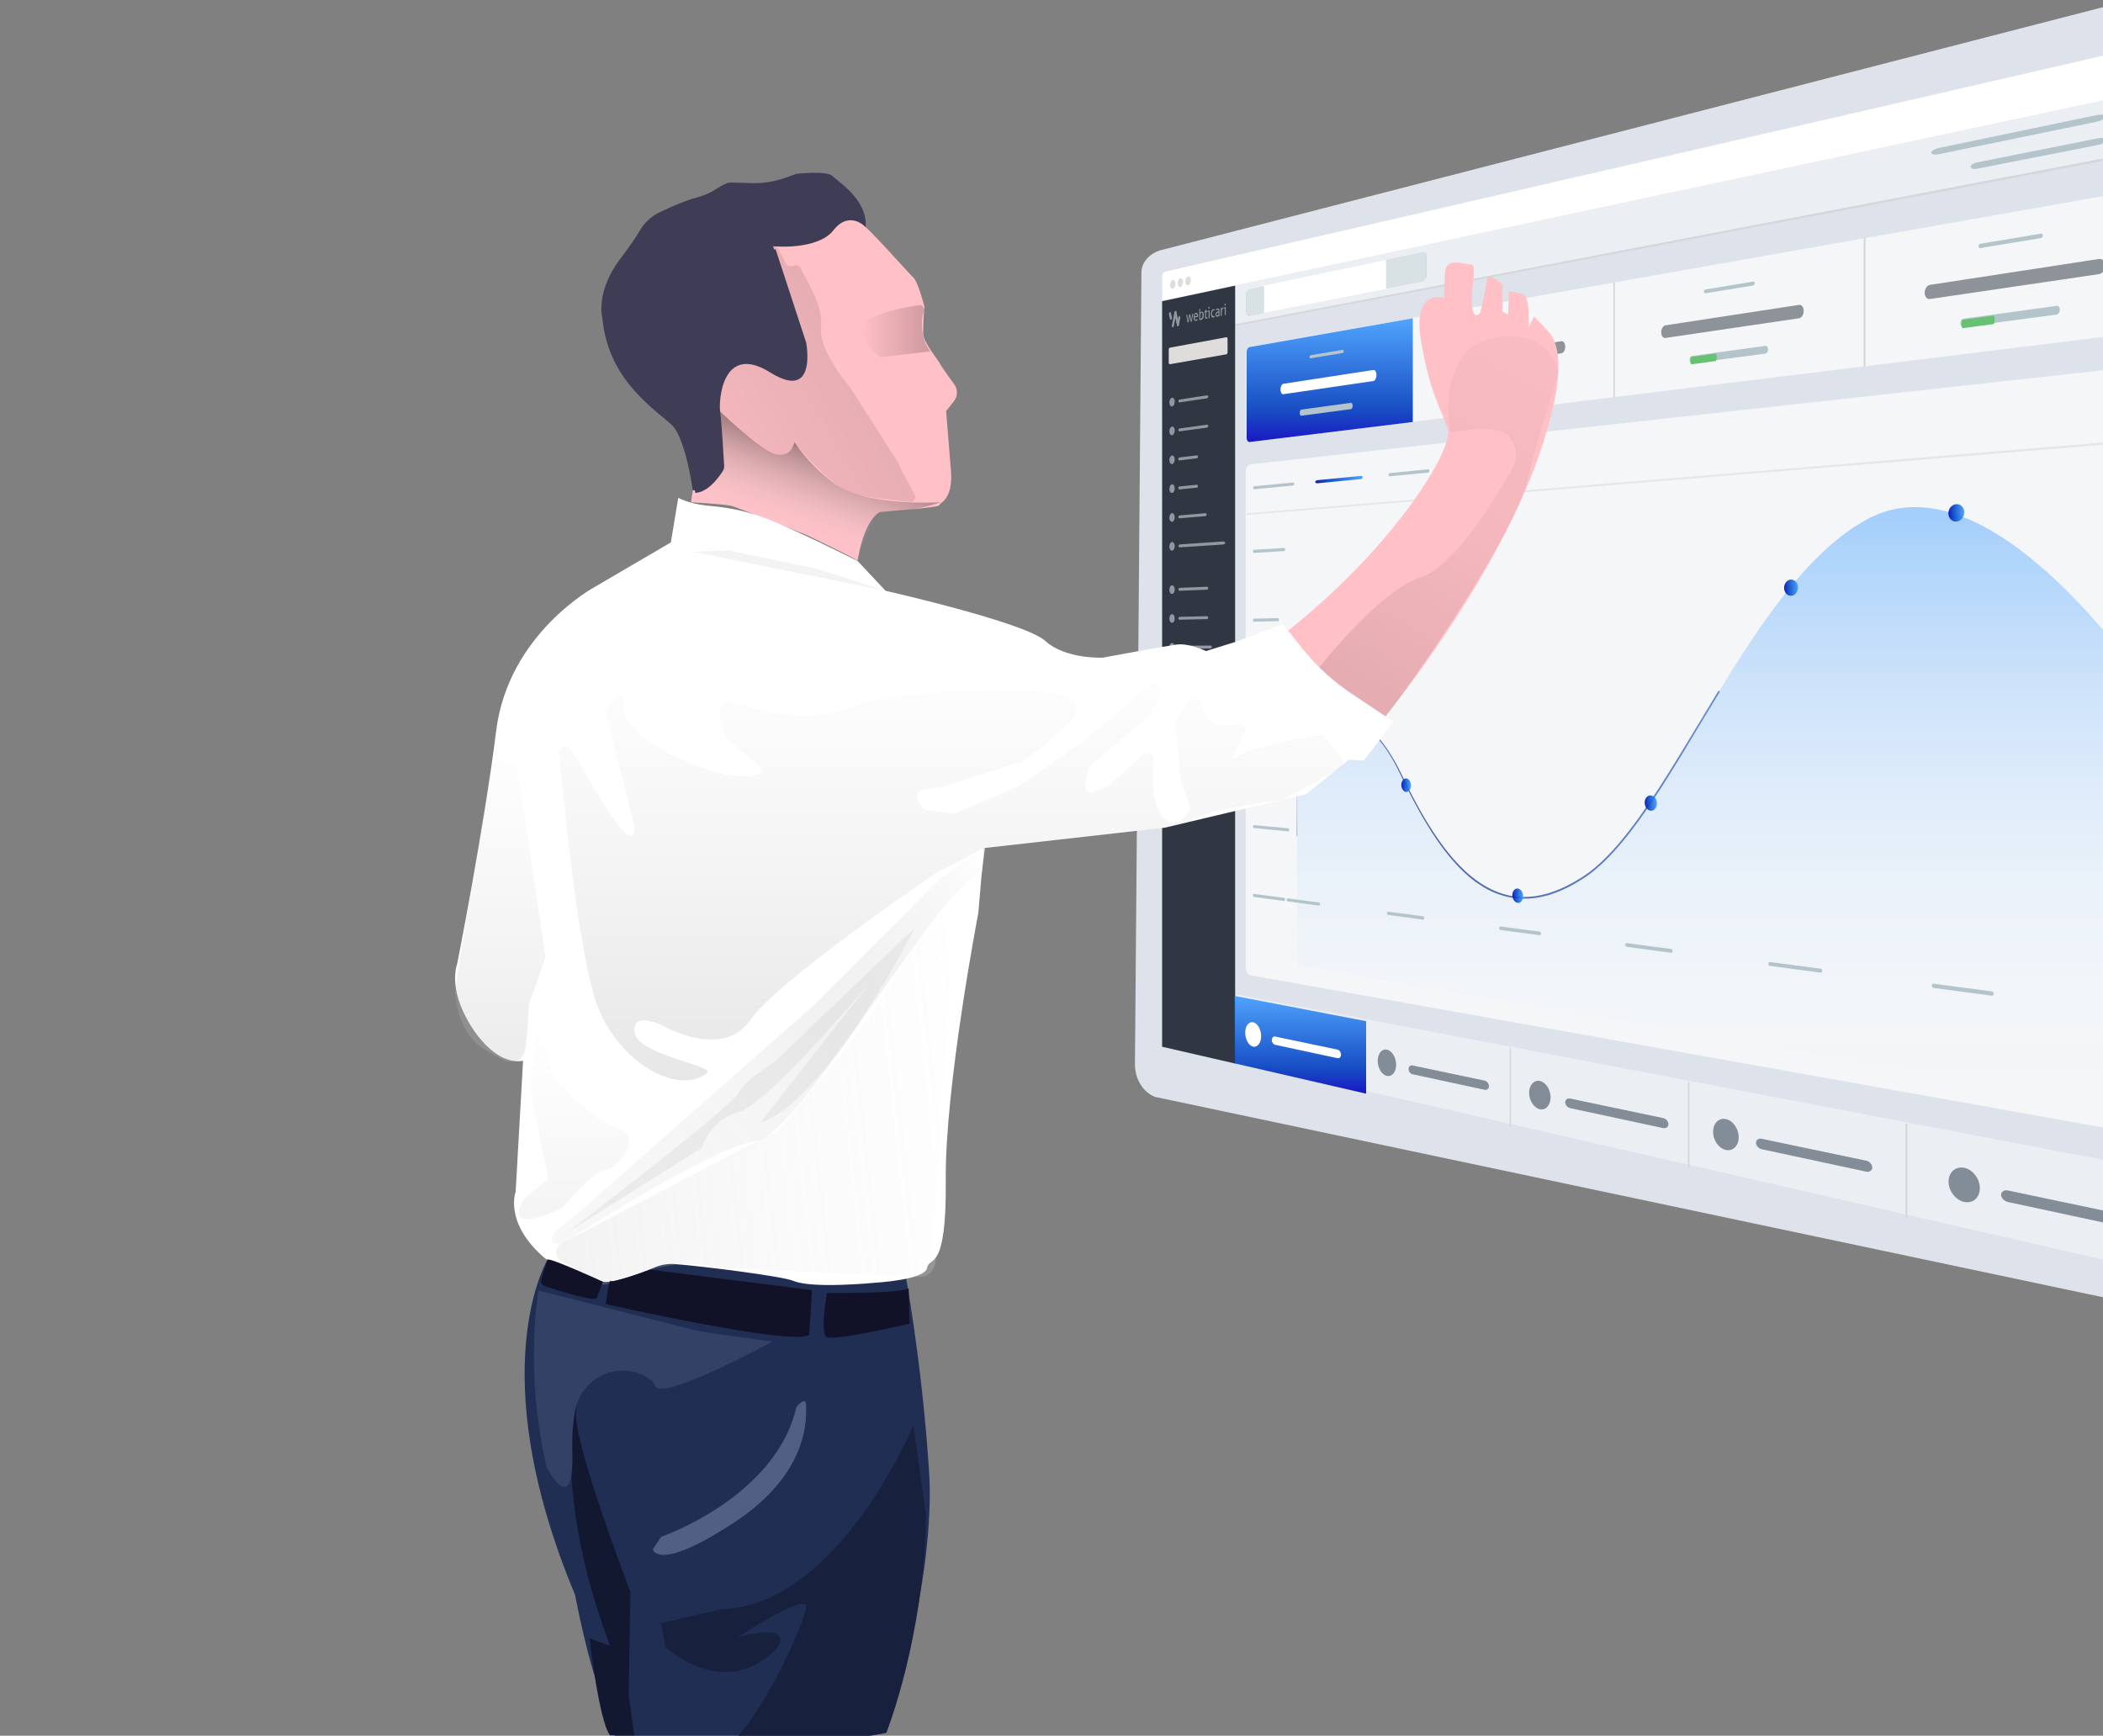 <?xml version="1.0" encoding="utf-8"?>
<!-- Generator: Adobe Illustrator 23.0.0, SVG Export Plug-In . SVG Version: 6.00 Build 0)  -->
<svg version="1.1" id="katman_1" xmlns="http://www.w3.org/2000/svg" xmlns:xlink="http://www.w3.org/1999/xlink" x="0px" y="0px"
	 viewBox="0 0 2500 2063.7" style="enable-background:new 0 0 2500 2063.7;" xml:space="preserve">
<rect x="0" y="0" width="2500" height="2063.7" fill="#808080" stroke="none"/>
<style type="text/css">
	.st0{fill:#DEE2EA;enable-background:new    ;}
	.st1{fill:#EBEEF3;}
	.st2{fill:#FFFFFF;fill-opacity:0.4;}
	.st3{fill:#B3C4CA;}
	.st4{fill:#D4D7D9;}
	.st5{fill:#FFFFFF;}
	.st6{fill:#DEDDDC;}
	.st7{fill:#313643;}
	.st8{fill:#9397A1;}
	.st9{opacity:0.5;fill:#B3C4CA;enable-background:new    ;}
	.st10{fill:#F4F6F8;}
	.st11{opacity:0.9;fill:url(#SVGID_1_);enable-background:new    ;}
	.st12{opacity:0.9;fill:url(#SVGID_2_);enable-background:new    ;}
	.st13{fill:#F9586D;}
	.st14{opacity:0.5;fill:#263038;enable-background:new    ;}
	.st15{fill:#66C172;}
	.st16{opacity:0.9;fill:url(#SVGID_3_);enable-background:new    ;}
	.st17{fill:#D4D7D9;fill-opacity:0.5;}
	.st18{opacity:0.9;enable-background:new    ;}
	.st19{fill:url(#SVGID_4_);}
	.st20{fill:url(#SVGID_5_);}
	.st21{fill:url(#SVGID_6_);}
	.st22{fill:url(#SVGID_7_);}
	.st23{opacity:0.9;fill:url(#SVGID_8_);enable-background:new    ;}
	.st24{opacity:0.9;fill:url(#SVGID_9_);enable-background:new    ;}
	.st25{opacity:0.9;fill:url(#SVGID_10_);enable-background:new    ;}
	.st26{opacity:0.9;fill:url(#SVGID_11_);enable-background:new    ;}
	.st27{opacity:0.9;fill:url(#SVGID_12_);enable-background:new    ;}
	.st28{opacity:0.9;fill:url(#SVGID_13_);enable-background:new    ;}
	.st29{opacity:0.9;fill:url(#SVGID_14_);enable-background:new    ;}
	.st30{fill:#838D98;}
	.st31{fill:url(#SVGID_15_);}
	.st32{fill:url(#SVGID_16_);}
	.st33{fill:url(#SVGID_17_);}
	.st34{fill:url(#SVGID_18_);}
	.st35{fill:#3F3D56;}
	.st36{fill:url(#SVGID_19_);}
	.st37{opacity:0.5;fill:url(#SVGID_20_);enable-background:new    ;}
	.st38{fill:#202E53;}
	.st39{fill:#17213D;}
	.st40{fill:#131831;}
	.st41{opacity:0.7;fill:url(#SVGID_21_);enable-background:new    ;}
	.st42{fill:url(#SVGID_22_);}
	.st43{fill:#111228;}
	.st44{opacity:0.9;fill:url(#SVGID_23_);enable-background:new    ;}
	.st45{opacity:0.4;fill:url(#SVGID_24_);enable-background:new    ;}
	.st46{fill:url(#SVGID_25_);}
	.st47{opacity:5.000000e-02;fill:#141214;enable-background:new    ;}
	.st48{fill:#324165;}
	.st49{fill:#505F83;}
</style>
<g id="katman_4_1_">
	<path class="st0" d="M1356.9,324.1l-7.7,941.3c0,17.5,9.5,33.1,23.7,38.7l1154.3,244c22.4,6.1,45.5-93.9,45.5-113.2V28.3
		c0-18.3-21-31.8-42.8-27.5L1383.3,296.6C1367.8,299.7,1356.9,311.1,1356.9,324.1z"/>
</g>
<g id="katman_5">
	<g>
		<polygon class="st1" points="1468.7,339.3 2609,96.2 2609,167.7 1468.7,385.6 		"/>
		<polygon class="st1" points="1468.7,1182.1 2609,1399.7 2609,1522.5 1468.7,1261.5 		"/>
		<path class="st2" d="M1416.4,369.5l30-6.1c0.9-0.2,1.7,0.8,1.7,2.3l0,0c0,1.5-0.8,2.8-1.7,3l-30,6c-0.9,0.2-1.6-0.8-1.6-2.3l0,0
			C1414.8,371,1415.5,369.7,1416.4,369.5z"/>
		<path class="st3" d="M2305,175.9l187.2-39c5.7-1.2,10.3-0.4,10.3,1.8l0,0c0,2.2-4.6,4.9-10.3,6.1L2305,183.3c-5,1-9.1,0.2-9.1-1.9
			l0,0C2295.9,179.5,2300,177,2305,175.9z"/>
		<path class="st3" d="M2349.8,193.2l144.9-28.9c4.3-0.9,7.9,0.2,7.9,2.4l0,0c0,2.2-3.5,4.7-7.9,5.5l-144.9,28.5
			c-3.9,0.8-7.1-0.3-7.1-2.4l0,0C2342.6,196.3,2345.8,194,2349.8,193.2z"/>
		<polygon class="st4" points="1467.4,385.8 2609,167.7 2609,170.5 1467.4,387.6 		"/>
		<path class="st3" d="M2523.8,124.6l6.4-1.3c1-0.2,1.8,0.5,1.8,1.5v6.6c0,1-0.8,2-1.8,2.2l-6.4,1.3c-1,0.2-1.8-0.5-1.8-1.5v-6.5
			C2522,125.8,2522.8,124.8,2523.8,124.6z"/>
		<path class="st3" d="M2544.4,120.3l6.5-1.4c1-0.2,1.9,0.5,1.9,1.5v6.6c0,1-0.8,2.1-1.9,2.3l-6.5,1.3c-1,0.2-1.8-0.5-1.8-1.5v-6.6
			C2542.5,121.5,2543.3,120.5,2544.4,120.3z"/>
		<path class="st3" d="M2563.9,116.2l6.5-1.4c1-0.2,1.9,0.5,1.9,1.5v6.6c0,1-0.8,2.1-1.9,2.3l-6.5,1.4c-1,0.2-1.9-0.5-1.9-1.5v-6.6
			C2562,117.4,2562.8,116.4,2563.9,116.2z"/>
		<path class="st3" d="M2523.8,142.9l6.4-1.3c1-0.2,1.8,0.5,1.8,1.5v6.6c0,1-0.8,2-1.8,2.2l-6.4,1.3c-1,0.2-1.8-0.5-1.8-1.5v-6.5
			C2522,144.1,2522.8,143.1,2523.8,142.9z"/>
		<path class="st3" d="M2544.4,138.7l6.5-1.3c1-0.2,1.9,0.5,1.9,1.5v6.6c0,1-0.8,2.1-1.9,2.3l-6.5,1.3c-1,0.2-1.8-0.5-1.8-1.5V141
			C2542.5,139.9,2543.3,138.9,2544.4,138.7z"/>
		<path class="st3" d="M2563.9,134.7l6.5-1.3c1-0.2,1.9,0.5,1.9,1.5v6.6c0,1-0.8,2.1-1.9,2.3l-6.5,1.3c-1,0.2-1.9-0.5-1.9-1.5V137
			C2562,135.9,2562.8,134.9,2563.9,134.7z"/>
		<path class="st3" d="M2523.8,160.3l6.4-1.3c1-0.2,1.8,0.5,1.8,1.5v6.6c0,1-0.8,2-1.8,2.2l-6.4,1.2c-1,0.2-1.8-0.5-1.8-1.5v-6.5
			C2522,161.5,2522.8,160.5,2523.8,160.3z"/>
		<path class="st3" d="M2544.4,156.2l6.5-1.3c1-0.2,1.9,0.5,1.9,1.5v6.6c0,1-0.8,2-1.9,2.2l-6.5,1.3c-1,0.2-1.8-0.5-1.8-1.5v-6.6
			C2542.5,157.4,2543.3,156.4,2544.4,156.2z"/>
		<path class="st3" d="M2563.9,152.4l6.5-1.3c1-0.2,1.9,0.5,1.9,1.5v6.6c0,1-0.8,2.1-1.9,2.3l-6.5,1.3c-1,0.2-1.9-0.5-1.9-1.5v-6.6
			C2562,153.6,2562.8,152.6,2563.9,152.4z"/>
		<path class="st5" d="M1384.6,323.1L2600.8,43l0,0c4.5-1,8.2,1.8,8.2,6.4v46.8L1381.5,357.9v-29l0,0
			C1381.5,326.1,1382.9,323.5,1384.6,323.1z"/>
		<path class="st6" d="M1394.2,343.2c-1.8,0.4-3.2-1.6-3.2-4.4c0-2.8,1.4-5.5,3.2-5.9c1.8-0.4,3.2,1.6,3.2,4.4
			C1397.4,340.2,1396,342.8,1394.2,343.2z M1403.2,341.2c-1.8,0.4-3.2-1.6-3.2-4.5s1.4-5.5,3.2-5.9c1.8-0.4,3.2,1.6,3.2,4.5
			C1406.4,338.2,1405,340.8,1403.2,341.2z M1412.4,339.2c-1.8,0.4-3.3-1.6-3.3-4.5s1.5-5.5,3.3-5.9c1.8-0.4,3.3,1.6,3.3,4.5
			C1415.6,336.1,1414.2,338.8,1412.4,339.2z"/>
		<polygon class="st7" points="1468.3,1264.5 1381.5,1244.5 1381.5,358.1 1468.3,339.6 		"/>
		<path class="st8" d="M1402.5,475l32-4.9c1-0.2,1.8,0.5,1.8,1.5l0,0c0,1-0.8,1.9-1.8,2l-32,4.8c-1,0.1-1.7-0.5-1.7-1.5l0,0
			C1400.8,476,1401.6,475.1,1402.5,475z"/>
		<path class="st8" d="M1393.3,472.9L1393.3,472.9c1.8-0.3,3.2,1.8,3.2,4.7l0,0c0,2.8-1.4,5.4-3.2,5.6l0,0c-1.8,0.3-3.2-1.8-3.2-4.7
			l0,0C1390.1,475.7,1391.5,473.2,1393.3,472.9z"/>
		<path class="st8" d="M1402.5,509.4l32-4.4c1-0.1,1.8,0.5,1.8,1.5l0,0c0,1-0.8,1.9-1.8,2l-32,4.3c-1,0.1-1.7-0.5-1.7-1.5l0,0
			C1400.8,510.4,1401.6,509.5,1402.5,509.4z"/>
		<path class="st8" d="M1393.3,507.2L1393.3,507.2c1.8-0.2,3.2,1.9,3.2,4.7l0,0c0,2.8-1.4,5.3-3.2,5.6l0,0c-1.8,0.2-3.2-1.9-3.2-4.7
			l0,0C1390.1,510,1391.5,507.5,1393.3,507.2z"/>
		<path class="st8" d="M1401.9,543.9l21-2.5c0.7-0.1,1.2,0.6,1.2,1.6l0,0c0,1-0.5,1.8-1.2,1.9l-21,2.5c-0.6,0.1-1.2-0.6-1.2-1.6l0,0
			C1400.8,544.9,1401.3,544,1401.9,543.9z"/>
		<path class="st8" d="M1393.3,541.5L1393.3,541.5c1.8-0.2,3.2,1.9,3.2,4.8l0,0c0,2.8-1.4,5.3-3.2,5.5l0,0c-1.8,0.2-3.2-1.9-3.2-4.8
			l0,0C1390.1,544.2,1391.5,541.8,1393.3,541.5z"/>
		<path class="st8" d="M1401.9,578.4l21-2.1c0.7-0.1,1.2,0.7,1.2,1.6l0,0c0,1-0.5,1.8-1.2,1.9l-21,2.1c-0.6,0.1-1.2-0.7-1.2-1.6l0,0
			C1400.8,579.3,1401.3,578.5,1401.9,578.4z"/>
		<path class="st8" d="M1393.3,575.8L1393.3,575.8c1.8-0.2,3.2,2,3.2,4.8l0,0c0,2.8-1.4,5.3-3.2,5.5l0,0c-1.8,0.2-3.2-2-3.2-4.8l0,0
			C1390.1,578.5,1391.5,576,1393.3,575.8z"/>
		<path class="st8" d="M1402.4,612.8l30.4-2.6c0.9-0.1,1.7,0.6,1.7,1.6l0,0c0,1-0.8,1.8-1.7,1.9l-30.4,2.5c-0.9,0.1-1.7-0.6-1.7-1.6
			l0,0C1400.8,613.7,1401.5,612.9,1402.4,612.8z"/>
		<path class="st8" d="M1393.3,610.1L1393.3,610.1c1.8-0.2,3.2,2,3.2,4.9l0,0c0,2.8-1.4,5.3-3.2,5.4l0,0c-1.8,0.1-3.2-2-3.2-4.9l0,0
			C1390.1,612.7,1391.5,610.3,1393.3,610.1z"/>
		<path class="st8" d="M1403.5,647.2l50.2-3.4c1.6-0.1,2.9,0.6,2.9,1.6l0,0c0,1-1.3,1.9-2.9,2l-50.2,3.3c-1.5,0.1-2.7-0.6-2.7-1.5
			l0,0C1400.8,648.1,1402,647.3,1403.5,647.2z"/>
		<path class="st8" d="M1393.3,644.4L1393.3,644.4c1.8-0.1,3.2,2.1,3.2,4.9l0,0c0,2.8-1.4,5.2-3.2,5.4l0,0c-1.8,0.1-3.2-2.1-3.2-4.9
			l0,0C1390.1,647,1391.5,644.6,1393.3,644.4z"/>
		<path class="st8" d="M1402.5,698.9l32-1.3c1,0,1.8,0.7,1.8,1.7l0,0c0,1-0.8,1.8-1.8,1.8l-32,1.3c-1,0-1.7-0.7-1.7-1.7l0,0
			C1400.8,699.8,1401.6,699,1402.5,698.9z"/>
		<path class="st8" d="M1393.3,695.9L1393.3,695.9c1.8-0.1,3.2,2.2,3.2,5l0,0c0,2.8-1.4,5.2-3.2,5.3l0,0c-1.8,0.1-3.2-2.2-3.2-5l0,0
			C1390.1,698.3,1391.5,696,1393.3,695.9z"/>
		<path class="st8" d="M1402.5,733.4l32-0.8c1,0,1.8,0.7,1.8,1.7l0,0c0,1-0.8,1.8-1.8,1.8l-32,0.7c-1,0-1.7-0.7-1.7-1.7l0,0
			C1400.8,734.2,1401.6,733.4,1402.5,733.4z"/>
		<path class="st8" d="M1393.3,730.2L1393.3,730.2c1.8,0,3.2,2.2,3.2,5.1l0,0c0,2.8-1.4,5.2-3.2,5.2l0,0c-1.8,0-3.2-2.2-3.2-5.1l0,0
			C1390.1,732.6,1391.5,730.2,1393.3,730.2z"/>
		<path class="st8" d="M1402.7,767.8l36-0.3c1.1,0,2,0.8,2,1.7l0,0c0,1-0.9,1.8-2,1.8l-36,0.2c-1.1,0-2-0.8-2-1.7l0,0
			C1400.8,768.6,1401.7,767.9,1402.7,767.8z"/>
		<path class="st8" d="M1393.3,764.5L1393.3,764.5c1.8,0,3.2,2.3,3.2,5.1l0,0c0,2.8-1.4,5.2-3.2,5.2l0,0c-1.8,0-3.2-2.3-3.2-5.1l0,0
			C1390.1,766.8,1391.5,764.5,1393.3,764.5z"/>
		<path class="st8" d="M1402.7,802.3l36,0.3c1.1,0,2,0.8,2,1.8l0,0c0,1-0.9,1.7-2,1.7l-36-0.4c-1.1,0-2-0.8-2-1.7l0,0
			C1400.8,803.1,1401.7,802.3,1402.7,802.3z"/>
		<path class="st8" d="M1393.3,798.8L1393.3,798.8c1.8,0,3.2,2.3,3.2,5.2l0,0c0,2.8-1.4,5.1-3.2,5.1l0,0c-1.8,0-3.2-2.3-3.2-5.2l0,0
			C1390.1,801.1,1391.5,798.8,1393.3,798.8z"/>
		<path class="st8" d="M1402.4,836.8l30.4,0.8c0.9,0,1.7,0.8,1.7,1.8l0,0c0,1-0.8,1.7-1.7,1.7l-30.4-0.8c-0.9,0-1.7-0.8-1.7-1.8l0,0
			C1400.8,837.5,1401.5,836.7,1402.4,836.8z"/>
		<path class="st8" d="M1393.3,833.1L1393.3,833.1c1.8,0,3.2,2.4,3.2,5.2l0,0c0,2.8-1.4,5.1-3.2,5.1l0,0c-1.8-0.1-3.2-2.4-3.2-5.2
			l0,0C1390.1,835.3,1391.5,833,1393.3,833.1z"/>
		<g>
			<path class="st8" d="M1397.3,369.8L1397.3,369.8c-0.8,0.2-1.4,1.6-1.2,2.8l3,14.2c0.2,0.8,0.7,1.2,1.2,1.1l0,0
				c0.8-0.2,1.4-1.6,1.2-2.8l-3-14.2C1398.3,370.1,1397.8,369.7,1397.3,369.8z"/>
			<path class="st8" d="M1401.9,375.7L1401.9,375.7c0.8-0.2,1.4,1,1.2,2.3l-1.6,8.3c-0.2,0.9-0.7,1.5-1.2,1.6l0,0
				c-0.8,0.2-1.4-1-1.2-2.3l1.6-8.3C1400.9,376.5,1401.4,375.8,1401.9,375.7z"/>
			<path class="st8" d="M1390.8,371.1L1390.8,371.1c-0.8,0.2-1.4,1.6-1.2,2.8l1.2,5.2c0.2,0.7,0.6,1.2,1.2,1.1l0,0
				c0.8-0.2,1.4-1.6,1.2-2.8l-1.2-5.2C1391.8,371.4,1391.4,371,1390.8,371.1z"/>
			<path class="st8" d="M1397.3,369.8L1397.3,369.8c0.8-0.2,1.4,1,1.2,2.3l-3,15.4c-0.2,0.9-0.6,1.5-1.2,1.6l0,0
				c-0.8,0.2-1.4-1-1.2-2.3l3-15.4C1396.3,370.5,1396.7,369.9,1397.3,369.8z"/>
		</g>
		<path class="st6" d="M1390.9,413.3l66.8-12.3c0.9-0.2,1.6,0.6,1.6,1.7V419c0,1.1-0.7,2.2-1.6,2.3l-66.8,11.7
			c-0.8,0.1-1.5-0.6-1.5-1.7v-15.7C1389.4,414.4,1390.1,413.4,1390.9,413.3z"/>
		<path class="st5" d="M1486.2,343l203.1-42.6c2.9-0.6,5.3,0.5,5.3,2.4v28.1c0,1.9-2.4,4-5.3,4.6L1486.2,375
			c-2.4,0.5-4.4-0.6-4.4-2.3v-25.5C1481.8,345.4,1483.8,343.5,1486.2,343z"/>
		<g>
			<path class="st8" d="M1410.1,374.5c0.1,0,0.2-0.1,0.3-0.1s0.2-0.1,0.3-0.1s0.2,0,0.3,0s0.2,0,0.3,0l1.1,7.3l1.3-7.8
				c0.1,0,0.2-0.1,0.3-0.1s0.2-0.1,0.3-0.1s0.2,0,0.3,0s0.2,0,0.3,0l1.3,7.1l1.1-7.6c0.1,0,0.2-0.1,0.2-0.1c0.1,0,0.2-0.1,0.3-0.1
				s0.2,0,0.3,0s0.2,0,0.3,0l-1.7,9.5c-0.1,0-0.2,0.1-0.3,0.1s-0.2,0.1-0.3,0.1s-0.2,0-0.3,0s-0.2,0-0.3,0l-1.2-6.7l-1.3,7.2
				c-0.1,0-0.2,0.1-0.3,0.1s-0.2,0.1-0.3,0.1s-0.2,0-0.3,0s-0.2,0-0.3,0L1410.1,374.5z"/>
			<path class="st8" d="M1420.1,377.5c0,1,0.2,1.7,0.5,2.1c0.3,0.4,0.8,0.5,1.4,0.4c0.5-0.1,1-0.4,1.5-0.8c0.1,0.2,0.1,0.4,0.1,0.6
				c0,0.3,0.1,0.5,0.1,0.8c-0.2,0.2-0.5,0.4-0.8,0.5c-0.3,0.1-0.6,0.3-1,0.3c-0.5,0.1-1,0.1-1.4-0.1s-0.7-0.4-0.9-0.8
				c-0.2-0.4-0.4-0.8-0.5-1.4c-0.1-0.6-0.2-1.2-0.2-1.9c0-0.7,0.1-1.3,0.2-1.9c0.1-0.6,0.3-1.2,0.5-1.6c0.2-0.5,0.5-0.9,0.9-1.2
				c0.3-0.3,0.8-0.5,1.2-0.6s0.8,0,1.1,0.1c0.3,0.2,0.6,0.4,0.8,0.7c0.2,0.3,0.4,0.8,0.5,1.3s0.2,1.1,0.2,1.7c0,0.2,0,0.3,0,0.5
				c0,0.2,0,0.3,0,0.5L1420.1,377.5z M1423,375.6c0-0.3,0-0.7-0.1-0.9c-0.1-0.3-0.1-0.5-0.3-0.8c-0.1-0.2-0.3-0.4-0.4-0.5
				c-0.2-0.1-0.4-0.1-0.6-0.1c-0.5,0.1-0.8,0.4-1.1,0.9c-0.2,0.5-0.4,1.1-0.4,1.9L1423,375.6z"/>
			<path class="st8" d="M1425.6,367.4c0.1,0,0.2-0.1,0.3-0.1s0.2-0.1,0.3-0.1s0.2,0,0.3,0s0.2,0,0.3,0v5.1c0.1-0.4,0.4-0.7,0.6-1.1
				c0.3-0.3,0.6-0.5,1.1-0.6c0.4-0.1,0.7,0,1,0.1s0.6,0.3,0.8,0.7c0.2,0.3,0.4,0.8,0.5,1.3c0.1,0.6,0.2,1.2,0.2,2
				c0,1.6-0.3,2.9-0.9,3.9c-0.6,1-1.4,1.6-2.5,1.8c-0.3,0.1-0.7,0.1-1,0.1c-0.4,0-0.7-0.1-0.9-0.2v-12.9
				C1425.7,367.4,1425.6,367.4,1425.6,367.4z M1426.7,378.8c0.1,0,0.3,0.1,0.4,0.1c0.2,0,0.3,0,0.5-0.1c0.3-0.1,0.5-0.2,0.8-0.4
				c0.2-0.2,0.4-0.4,0.6-0.8c0.2-0.3,0.3-0.7,0.4-1.2c0.1-0.5,0.2-1,0.2-1.6c0-1-0.1-1.8-0.3-2.3s-0.6-0.7-1.1-0.6
				c-0.2,0-0.3,0.1-0.5,0.2s-0.3,0.3-0.5,0.5c-0.1,0.2-0.3,0.5-0.3,0.9c-0.1,0.3-0.1,0.8-0.1,1.2L1426.7,378.8L1426.7,378.8z"/>
			<path class="st8" d="M1432.6,371.3l-0.9,0.2v-0.2l2-3.9h0.1v2.3l1.5-0.3c0,0.2,0,0.4,0,0.7c0,0.1,0,0.3,0,0.4s0,0.2,0,0.4
				l-1.5,0.3v4.2c0,0.5,0,0.9,0,1.2s0.1,0.5,0.1,0.7c0.1,0.1,0.2,0.2,0.3,0.3c0.1,0,0.3,0,0.4,0c0.1,0,0.3-0.1,0.4-0.1
				c0.1-0.1,0.2-0.1,0.3-0.2c0.1,0.2,0.1,0.5,0.1,0.7c0,0.3,0,0.5,0,0.7c-0.2,0.1-0.3,0.2-0.5,0.2c-0.2,0.1-0.3,0.1-0.5,0.2
				c-0.6,0.1-1,0-1.3-0.4c-0.3-0.4-0.5-1-0.5-2L1432.6,371.3L1432.6,371.3z"/>
			<path class="st8" d="M1436.8,370.5l-0.7,0.2c0-0.1,0-0.2,0-0.3c0-0.1,0-0.2,0-0.4c0-0.1,0-0.2,0-0.4c0-0.1,0-0.2,0-0.3l1.9-0.4
				v9.3c-0.1,0-0.2,0.1-0.3,0.1s-0.2,0.1-0.3,0.1s-0.2,0-0.3,0s-0.2,0-0.3,0L1436.8,370.5L1436.8,370.5z M1436.6,367.1
				c0-0.1,0-0.3,0-0.5c0-0.2,0-0.3,0-0.5c0-0.1,0-0.3,0-0.5c0-0.2,0-0.3,0-0.5c0.1,0,0.2-0.1,0.3-0.1s0.2-0.1,0.3-0.1s0.2,0,0.3,0
				s0.2,0,0.3,0c0,0.1,0,0.3,0,0.4c0,0.2,0,0.3,0,0.5c0,0.1,0,0.3,0,0.5s0,0.3,0,0.5c-0.1,0-0.2,0.1-0.3,0.1s-0.2,0.1-0.3,0.1
				s-0.2,0-0.3,0C1436.8,367.1,1436.7,367.1,1436.6,367.1z"/>
			<path class="st8" d="M1443.8,375.4c0.1,0.2,0.1,0.4,0.2,0.6c0,0.2,0.1,0.5,0.1,0.8c-0.5,0.4-1,0.6-1.6,0.7
				c-1,0.2-1.7-0.1-2.2-0.9s-0.8-1.9-0.8-3.4c0-0.7,0.1-1.3,0.2-2c0.1-0.6,0.3-1.2,0.5-1.7s0.5-0.9,0.9-1.2c0.4-0.3,0.8-0.5,1.3-0.6
				c0.3-0.1,0.6-0.1,0.9-0.1c0.2,0,0.5,0.1,0.7,0.1c0,0.2,0,0.4-0.1,0.7c0,0.3-0.1,0.5-0.1,0.7c-0.4-0.1-0.8-0.1-1.3,0
				c-0.6,0.1-1,0.5-1.3,1.2c-0.3,0.7-0.4,1.5-0.4,2.5c0,1.2,0.2,2,0.5,2.5s0.8,0.7,1.4,0.5c0.2,0,0.4-0.1,0.6-0.2
				C1443.4,375.6,1443.6,375.5,1443.8,375.4z"/>
			<path class="st8" d="M1448.5,369.9c0-0.7-0.1-1.2-0.3-1.4c-0.2-0.2-0.6-0.3-1-0.2c-0.3,0.1-0.5,0.1-0.8,0.3
				c-0.2,0.1-0.5,0.2-0.7,0.4c-0.1-0.4-0.2-0.8-0.2-1.4c0.3-0.2,0.6-0.3,0.9-0.5c0.3-0.1,0.6-0.2,0.9-0.3c0.8-0.2,1.4,0,1.8,0.5
				c0.4,0.5,0.6,1.3,0.6,2.5v5.8c-0.3,0.2-0.6,0.3-1,0.5s-0.8,0.3-1.2,0.4s-0.7,0.1-1,0c-0.3,0-0.6-0.2-0.8-0.4s-0.4-0.5-0.5-0.8
				c-0.1-0.4-0.2-0.8-0.2-1.3s0.1-1,0.2-1.4c0.1-0.4,0.3-0.8,0.6-1.1c0.2-0.3,0.5-0.6,0.8-0.7c0.3-0.2,0.6-0.3,1-0.4
				c0.2,0,0.5-0.1,0.6-0.1c0.2,0,0.3,0,0.4,0v-0.4H1448.5z M1448.5,371.7c-0.1,0-0.3,0-0.4,0c-0.2,0-0.3,0-0.5,0.1
				c-0.5,0.1-0.8,0.3-1.1,0.6s-0.4,0.8-0.4,1.3c0,0.4,0,0.6,0.1,0.8s0.2,0.3,0.3,0.4s0.3,0.1,0.4,0.1c0.2,0,0.3,0,0.4-0.1
				c0.2,0,0.4-0.1,0.6-0.2c0.2-0.1,0.4-0.1,0.5-0.2L1448.5,371.7L1448.5,371.7z"/>
			<path class="st8" d="M1451.4,366.1c0.1,0,0.2-0.1,0.2-0.1l0.2-0.1c0.1,0,0.2,0,0.3,0s0.2,0,0.2,0c0,0.2,0,0.4,0.1,0.7
				c0,0.3,0,0.5,0,0.8c0.2-0.4,0.4-0.8,0.6-1.2c0.3-0.4,0.6-0.6,1-0.7c0.1,0,0.1,0,0.2,0c0.1,0,0.1,0,0.2,0c0,0.1,0,0.2,0,0.3
				s0,0.2,0,0.4c0,0.1,0,0.3,0,0.5c0,0.2,0,0.3,0,0.5c-0.1,0-0.1,0-0.2,0c-0.1,0-0.1,0-0.2,0c-0.2,0-0.4,0.1-0.6,0.3
				c-0.2,0.1-0.4,0.3-0.5,0.6c-0.2,0.3-0.3,0.6-0.4,1c-0.1,0.4-0.1,0.9-0.1,1.6v4.7c-0.1,0-0.2,0.1-0.3,0.1s-0.2,0.1-0.3,0.1
				s-0.2,0-0.3,0s-0.2,0-0.3,0v-9.5L1451.4,366.1L1451.4,366.1z"/>
			<path class="st8" d="M1456.1,366.6l-0.8,0.2c0-0.1,0-0.2,0-0.3s0-0.3,0-0.4s0-0.2,0-0.4c0-0.1,0-0.2,0-0.3l1.9-0.4v9.4
				c-0.1,0-0.2,0.1-0.3,0.1s-0.2,0.1-0.3,0.1s-0.2,0-0.3,0s-0.2,0-0.3,0v-8C1456,366.6,1456.1,366.6,1456.1,366.6z M1455.8,363.2
				c0-0.1,0-0.3,0-0.5s0-0.3,0-0.5c0-0.1,0-0.3,0-0.5s0-0.3,0-0.5c0.1,0,0.2-0.1,0.3-0.1s0.2-0.1,0.3-0.1s0.2,0,0.3,0s0.2,0,0.3,0
				c0,0.1,0,0.3,0,0.5c0,0.2,0,0.3,0,0.5c0,0.1,0,0.3,0,0.5c0,0.2,0,0.3,0,0.5c-0.1,0-0.2,0.1-0.3,0.1s-0.2,0.1-0.3,0.1
				s-0.2,0-0.3,0S1455.9,363.2,1455.8,363.2z"/>
		</g>
		<path class="st9" d="M1485,343.6l17.7-3.7v32.3l-17.7,3.4c-2.1,0.4-3.9-1.8-3.9-5.1v-20.3C1481.1,347,1482.8,344.1,1485,343.6z"/>
		<path class="st9" d="M1647.6,308.9l44.1-9.2c2.3-0.5,4.2,1.7,4.2,4.8v22c0,4.1-2.5,8-5.5,8.6l-42.7,8.3v-34.5H1647.6z"/>
		<path class="st10" d="M2568,392.3l-1081.4,133c-3.2,0.4-5.8-3.3-5.8-8.2v-95c0-4.9,2.6-9.3,5.8-9.9L2568,221.1
			c7.3-1.3,13.3,3.7,13.3,11.2v144.9C2581.3,384.6,2575.3,391.4,2568,392.3z"/>
		<path class="st10" d="M2568,1352.6l-1081.4-193c-3.2-0.6-5.8-5-5.8-9.9V561.5c0-4.9,2.6-9.2,5.8-9.5L2568,432.7
			c7.3-0.8,13.3,4.6,13.3,12v896.7C2581.3,1348.9,2575.3,1353.9,2568,1352.6z"/>
		
			<linearGradient id="SVGID_1_" gradientUnits="userSpaceOnUse" x1="1580.7" y1="-551.076" x2="1580.7" y2="-698.2" gradientTransform="matrix(1 0 0 1 0 1076.6)">
			<stop  offset="0" style="stop-color:#0300BF"/>
			<stop  offset="0.261" style="stop-color:#003CBF"/>
			<stop  offset="1" style="stop-color:#3F9CFF"/>
		</linearGradient>
		<path class="st11" d="M1679.5,501.7l-193.8,23.8c-2.1,0.3-3.8-2.2-3.8-5.4v-101c0-3.2,1.7-6.2,3.8-6.5l193.8-34.2V501.7z"/>
		
			<linearGradient id="SVGID_2_" gradientUnits="userSpaceOnUse" x1="1545.9" y1="223.7" x2="1545.9" y2="107.5" gradientTransform="matrix(1 0 0 1 0 1076.6)">
			<stop  offset="0" style="stop-color:#0300BF"/>
			<stop  offset="0.261" style="stop-color:#003CBF"/>
			<stop  offset="1" style="stop-color:#3F9CFF"/>
		</linearGradient>
		<polygon class="st12" points="1624,1300.3 1467.8,1264.3 1467.8,1184.1 1624,1214.1 		"/>
		<path class="st3" d="M1558,422.3l38.2-6.4c0.7-0.1,1.3,0.6,1.3,1.7l0,0c0,1-0.6,2-1.3,2.1L1558,426c-0.7,0.1-1.3-0.6-1.3-1.6l0,0
			C1556.7,423.3,1557.3,422.4,1558,422.3z"/>
		<path class="st3" d="M1547,487l59-8.1c1.1-0.2,2,1.4,2,3.5l0,0c0,2.1-0.9,3.9-2,4l-59,7.9c-1.1,0.1-1.9-1.4-1.9-3.4l0,0
			C1545.1,488.8,1546,487.1,1547,487z"/>
		<path class="st5" d="M1525.6,456.3l107-16.4c2.1-0.3,3.7,2.3,3.7,6l0,0c0,3.6-1.7,6.8-3.7,7.1l-107,15.7c-1.9,0.3-3.4-2.3-3.4-5.7
			l0,0C1522.2,459.6,1523.7,456.6,1525.6,456.3z"/>
		<path class="st3" d="M1766.3,387.7l45.9-7.6c0.9-0.1,1.6,0.7,1.6,1.8l0,0c0,1.1-0.7,2.2-1.6,2.3l-45.9,7.6
			c-0.8,0.1-1.5-0.7-1.5-1.8l0,0C1764.8,388.8,1765.5,387.8,1766.3,387.7z"/>
		<path class="st3" d="M1753.2,458.6l71-9.7c1.3-0.2,2.4,1.5,2.4,3.8l0,0c0,2.3-1.1,4.3-2.4,4.4l-71,9.5c-1.3,0.2-2.3-1.5-2.3-3.7
			l0,0C1750.9,460.7,1751.9,458.8,1753.2,458.6z"/>
		<path class="st13" d="M1751.7,458.9l23.6-3.2c0.4-0.1,0.8,1.7,0.8,3.9l0,0c0,2.2-0.4,4.1-0.8,4.1l-23.6,3.2
			c-0.4,0.1-0.8-1.7-0.8-3.9l0,0C1750.9,460.7,1751.2,458.9,1751.7,458.9z"/>
		<path class="st14" d="M1727.5,425.4l128.7-19.7c2.5-0.4,4.5,2.5,4.5,6.5l0,0c0,4-2,7.5-4.5,7.8l-128.7,19
			c-2.2,0.3-4.1-2.4-4.1-6.2l0,0C1723.5,429.1,1725.3,425.8,1727.5,425.4z"/>
		<path class="st3" d="M2027.4,344.2l56.7-9.4c1.1-0.2,1.9,0.7,1.9,2l0,0c0,1.3-0.9,2.4-1.9,2.6l-56.7,9.3c-1,0.2-1.8-0.7-1.8-2l0,0
			C2025.6,345.5,2026.4,344.4,2027.4,344.2z"/>
		<path class="st3" d="M2011.3,423.2l87.5-12c1.7-0.2,3,1.6,3,4.2l0,0c0,2.5-1.4,4.7-3,5l-87.5,11.6c-1.6,0.2-2.8-1.6-2.8-4l0,0
			C2008.5,425.6,2009.7,423.4,2011.3,423.2z"/>
		<path class="st14" d="M1979.8,386.8l158.8-24.3c3.1-0.5,5.6,2.7,5.6,7.1l0,0c0,4.4-2.5,8.4-5.6,8.8l-158.8,23.4
			c-2.8,0.4-5-2.6-5-6.8l0,0C1974.8,391,1977,387.3,1979.8,386.8z"/>
		<path class="st3" d="M2354.3,289.8l71.7-11.9c1.4-0.2,2.5,0.8,2.5,2.2l0,0c0,1.4-1.1,2.8-2.5,3l-71.7,11.8
			c-1.3,0.2-2.3-0.7-2.3-2.1l0,0C2352,291.4,2353.1,290.1,2354.3,289.8z"/>
		<path class="st3" d="M2334,378.9l110.8-15.2c2.1-0.3,3.8,1.8,3.8,4.6l0,0c0,2.8-1.7,5.4-3.8,5.7L2334,388.8
			c-2,0.3-3.6-1.7-3.6-4.5l0,0C2330.4,381.6,2332,379.2,2334,378.9z"/>
		<path class="st14" d="M2294.3,338.7l201-30.8c4-0.6,7.2,2.9,7.2,7.9l0,0c0,5-3.2,9.5-7.2,10.1l-201,29.6c-3.5,0.5-6.3-2.8-6.3-7.5
			l0,0C2288.1,343.4,2290.9,339.2,2294.3,338.7z"/>
		<path class="st15" d="M2010.6,424.4l29.1-4c0.5-0.1,1,1.9,1,4.3l0,0c0,2.5-0.4,4.5-1,4.6l-29.1,3.9c-0.5,0.1-1-1.8-1-4.3l0,0
			C2009.7,426.5,2010.1,424.5,2010.6,424.4z"/>
		<path class="st15" d="M2333.2,380.3l36.7-5c0.7-0.1,1.2,2.1,1.2,4.8l0,0c0,2.8-0.6,5.1-1.2,5.2l-36.7,4.9
			c-0.7,0.1-1.2-2.1-1.2-4.8l0,0C2331.9,382.7,2332.5,380.4,2333.2,380.3z"/>
		<polygon class="st4" points="1918,472.6 1918,335.8 1919.8,335.5 1919.8,472.3 		"/>
		<polygon class="st4" points="2215.5,436 2215.5,283.2 2217.7,282.8 2217.7,435.7 		"/>
		<path class="st3" d="M1491.7,578.1l44.9-4.4c1.2-0.1,2.1,0.6,2.1,1.6l0,0c0,1-0.9,1.9-2.1,2l-44.9,4.3c-1.1,0.1-2-0.6-2-1.6l0,0
			C1489.7,579.1,1490.6,578.2,1491.7,578.1z"/>
		
			<linearGradient id="SVGID_3_" gradientUnits="userSpaceOnUse" x1="1563.5" y1="-506.361" x2="1619.942" y2="-506.361" gradientTransform="matrix(1 0 0 1 0 1076.6)">
			<stop  offset="0" style="stop-color:#0300BF"/>
			<stop  offset="0.261" style="stop-color:#003CBF"/>
			<stop  offset="1" style="stop-color:#3F9CFF"/>
		</linearGradient>
		<path class="st16" d="M1566.3,570.9l50.8-5c1.6-0.2,2.9,0.6,2.9,1.6l0,0c0,1.1-1.3,2-2.9,2.2l-50.8,4.9c-1.5,0.1-2.8-0.6-2.8-1.6
			l0,0C1563.6,572,1564.8,571,1566.3,570.9z"/>
		<path class="st3" d="M1652,562.5l45.8-4.5c0.8-0.1,1.4,0.7,1.4,1.8l0,0c0,1.1-0.6,2-1.4,2.1l-45.8,4.4c-0.8,0.1-1.4-0.7-1.4-1.8
			l0,0C1650.6,563.5,1651.2,562.6,1652,562.5z"/>
		<path class="st3" d="M1730.9,554.8l60.9-5.9c1.9-0.2,3.5,0.6,3.5,1.7l0,0c0,1.1-1.6,2.2-3.5,2.4l-60.9,5.8
			c-1.8,0.2-3.3-0.6-3.3-1.7l0,0C1727.6,556,1729.1,555,1730.9,554.8z"/>
		<polygon class="st17" points="1481.9,610.4 2580.8,519.5 2580.8,522.2 1481.9,612.2 		"/>
		<path class="st3" d="M1490.7,653.7l35.8-2.2c0.7,0,1.2,0.7,1.2,1.8l0,0c0,1-0.5,1.9-1.2,1.9l-35.8,2.2c-0.6,0-1.2-0.7-1.2-1.7l0,0
			C1489.5,654.6,1490,653.8,1490.7,653.7z"/>
		<path class="st3" d="M1490.7,735.6l28.6-0.7c0.7,0,1.2,0.8,1.2,1.8l0,0c0,1-0.5,1.8-1.2,1.8l-28.6,0.6c-0.6,0-1.2-0.8-1.2-1.8l0,0
			C1489.5,736.4,1490,735.6,1490.7,735.6z"/>
		<path class="st3" d="M1490.7,817.4l40.7,0.6c0.7,0,1.2,0.8,1.2,1.9l0,0c0,1-0.5,1.8-1.2,1.8l-40.7-0.7c-0.6,0-1.2-0.8-1.2-1.8l0,0
			C1489.5,818.1,1490,817.4,1490.7,817.4z"/>
		<path class="st3" d="M1490.7,899.2l23.8,1.3c0.7,0,1.2,0.9,1.2,1.9l0,0c0,1-0.5,1.8-1.2,1.8l-23.8-1.3c-0.6,0-1.2-0.9-1.2-1.9l0,0
			C1489.5,899.9,1490,899.1,1490.7,899.2z"/>
		<path class="st3" d="M1490.7,981l40.7,3.8c0.7,0.1,1.2,0.9,1.2,1.9l0,0c0,1-0.5,1.8-1.2,1.7l-40.7-3.9c-0.6-0.1-1.2-0.9-1.2-1.9
			l0,0C1489.5,981.7,1490,980.9,1490.7,981z"/>
		<path class="st3" d="M1490.7,1062.8l35.8,4.7c0.7,0.1,1.2,1,1.2,2l0,0c0,1-0.5,1.8-1.2,1.7l-35.8-4.8c-0.6-0.1-1.2-1-1.2-2l0,0
			C1489.5,1063.4,1490,1062.7,1490.7,1062.8z"/>
		<g>
			<g>
				<g class="st18">
					
						<linearGradient id="SVGID_4_" gradientUnits="userSpaceOnUse" x1="2060.35" y1="246.364" x2="2060.35" y2="-470.787" gradientTransform="matrix(1 0 0 1 0 1073.7)">
						<stop  offset="1.992985e-05" style="stop-color:#FFFFFF;stop-opacity:0"/>
						<stop  offset="1" style="stop-color:#3F9CFF;stop-opacity:0.5"/>
					</linearGradient>
					<path class="st19" d="M1542,864.8c0,0,68.5-61.2,123.9,56.1c58.3,123.2,122,184.1,217.1,121.5
						c102.9-67.8,194.2-347.5,336.2-424.8c157.8-86.3,358.9,235.9,358.9,235.9l0.6,440.4c0,16-7.9,27.7-17.6,26L1542,1148.1V864.8z"
						/>
					<g>
						
							<linearGradient id="SVGID_5_" gradientUnits="userSpaceOnUse" x1="1540.971" y1="-131.75" x2="2579.698" y2="-131.75" gradientTransform="matrix(1 0 0 1 0 1076.6)">
							<stop  offset="1.992985e-05" style="stop-color:#000F6A;stop-opacity:0.8"/>
							<stop  offset="1" style="stop-color:#3F9CFF;stop-opacity:0.6"/>
						</linearGradient>
						<path class="st20" d="M1541.7,993.9l0.3-129.1l0,0c2.9-2.5,6.1-4.6,9.3-6.5c3.3-1.9,6.7-3.6,10.3-5c3.5-1.4,7.2-2.5,10.9-3.3
							c1.9-0.4,3.7-0.7,5.6-0.9c0.9-0.1,1.9-0.1,2.8-0.2c1,0,1.9-0.2,2.9-0.1c7.6-0.1,15.2,1.3,22.3,4.1c7.1,2.8,13.7,6.8,19.6,11.6
							c3,2.3,5.7,5.1,8.5,7.7c2.5,2.8,5.2,5.5,7.5,8.6c1.2,1.5,2.4,2.9,3.5,4.5l3.3,4.7l1.7,2.3l1.5,2.4l3,4.8
							c1.1,1.6,1.9,3.3,2.9,4.9l2.8,5c1.8,3.4,3.4,6.8,5.2,10.2l5,10.3c1.6,3.4,3.4,6.8,5.1,10.2c6.9,13.5,14.2,26.9,22.2,39.8
							c8,12.9,16.6,25.5,26.3,37.1c2.5,2.9,4.9,5.8,7.5,8.5l3.9,4.1l4.1,4l2,2l2.1,1.9l4.3,3.7l4.5,3.5c0.7,0.6,1.5,1.2,2.2,1.7
							l2.3,1.6l2.3,1.6c0.8,0.5,1.5,1.1,2.4,1.6l4.9,2.9c0.8,0.5,1.6,0.9,2.5,1.3l2.5,1.3l2.5,1.3l2.6,1.1l2.6,1.1
							c0.9,0.4,1.7,0.7,2.6,1l5.4,1.8c1.8,0.5,3.7,0.9,5.5,1.4c0.9,0.2,1.8,0.5,2.8,0.6l2.8,0.4c3.7,0.7,7.5,0.8,11.2,1
							c3.8-0.1,7.5,0,11.3-0.5c3.8-0.2,7.4-1.1,11.2-1.7l5.5-1.4l2.7-0.7l2.7-0.9c14.3-4.7,27.9-11.8,40.4-20.2
							c12.6-8.4,23.5-19,33.8-30.1c5.1-5.6,10-11.4,14.7-17.3s9.3-12,13.8-18.1c8.9-12.3,17.4-24.9,25.7-37.6
							c8.3-12.8,16.3-25.7,24.2-38.6c15.9-25.9,31.4-52.1,47.2-78.1l1.7,1c-15.9,25.9-31.4,52.1-47.2,78.1
							c-7.9,13-16,25.9-24.2,38.7c-8.3,12.8-16.8,25.4-25.8,37.7c-4.5,6.2-9.1,12.2-13.8,18.2c-4.8,5.9-9.7,11.8-14.8,17.4
							c-5.2,5.6-10.5,11.1-16.2,16.2c-1.4,1.3-2.8,2.6-4.3,3.8l-4.4,3.7l-4.6,3.5c-1.5,1.2-3.1,2.2-4.7,3.3
							c-12.7,8.6-26.3,15.7-40.9,20.5l-2.7,0.9l-2.8,0.7c-1.9,0.5-3.7,1-5.6,1.4c-3.8,0.6-7.5,1.5-11.4,1.7
							c-3.8,0.5-7.7,0.4-11.5,0.5c-3.8-0.3-7.7-0.4-11.5-1.1l-2.8-0.4c-1-0.1-1.9-0.4-2.8-0.6c-1.9-0.5-3.7-0.9-5.6-1.4l-5.5-1.8
							c-0.9-0.3-1.8-0.7-2.7-1l-2.7-1.1l-2.6-1.1l-2.6-1.3l-2.6-1.3c-0.9-0.4-1.7-0.9-2.5-1.4l-4.9-3c-0.8-0.5-1.6-1-2.4-1.6
							l-2.4-1.6l-2.4-1.6c-0.8-0.6-1.5-1.2-2.3-1.8l-4.5-3.6l-4.3-3.8l-2.1-1.9l-2-2l-4.1-4l-3.9-4.2c-2.6-2.8-5-5.7-7.5-8.6
							c-9.7-11.7-18.3-24.4-26.2-37.4s-15.2-26.4-22.1-40c-7-13.5-12.8-27.6-20.7-40.6l-3-4.8l-1.5-2.4l-1.6-2.3l-3.3-4.7
							c-1.1-1.5-2.3-3-3.5-4.5c-2.3-3-4.9-5.7-7.5-8.6c-2.7-2.6-5.4-5.4-8.4-7.7c-5.9-4.8-12.3-8.9-19.4-11.7
							c-7-2.8-14.6-4.2-22.2-4.2c-0.9,0-1.9,0.1-2.8,0.1c-0.9,0.1-1.9,0.1-2.8,0.2c-1.9,0.3-3.8,0.5-5.6,0.9
							c-3.7,0.7-7.4,1.8-10.9,3.2s-7,3-10.3,4.9s-6.5,4-9.4,6.5l0,0l0.3,129.1h-0.4L1541.7,993.9L1541.7,993.9z"/>
						
							<linearGradient id="SVGID_6_" gradientUnits="userSpaceOnUse" x1="1540.971" y1="-159.7" x2="2579.698" y2="-159.7" gradientTransform="matrix(1 0 0 1 0 1076.6)">
							<stop  offset="1.992985e-05" style="stop-color:#000F6A;stop-opacity:0.8"/>
							<stop  offset="1" style="stop-color:#3F9CFF;stop-opacity:0.6"/>
						</linearGradient>
						<polygon class="st21" points="2577.2,916.9 2579.2,916.9 2579.2,916.9 						"/>
						
							<linearGradient id="SVGID_7_" gradientUnits="userSpaceOnUse" x1="2178.8" y1="179.8" x2="2178.8" y2="177.8" gradientTransform="matrix(1 0 0 1 0 1076.6)">
							<stop  offset="1.992985e-05" style="stop-color:#000F6A;stop-opacity:0.8"/>
							<stop  offset="1" style="stop-color:#3F9CFF;stop-opacity:0.6"/>
						</linearGradient>
						<rect x="2178.8" y="1254.4" class="st22" width="0" height="2"/>
					</g>
				</g>
			</g>
		</g>
		
			<linearGradient id="SVGID_8_" gradientUnits="userSpaceOnUse" x1="1537.432" y1="-210" x2="1547.606" y2="-210" gradientTransform="matrix(1 0 0 1 0 1076.6)">
			<stop  offset="0" style="stop-color:#0300BF"/>
			<stop  offset="0.261" style="stop-color:#003CBF"/>
			<stop  offset="1" style="stop-color:#3F9CFF"/>
		</linearGradient>
		<path class="st23" d="M1542.5,859L1542.5,859c2.8,0.1,5.1,3.6,5.1,7.8l0,0c0,4.2-2.3,7.5-5.1,7.4l0,0c-2.8-0.1-5.1-3.6-5.1-7.8
			l0,0C1537.4,862.2,1539.7,858.9,1542.5,859z"/>
		
			<linearGradient id="SVGID_9_" gradientUnits="userSpaceOnUse" x1="1665.9" y1="-143.05" x2="1677.328" y2="-143.05" gradientTransform="matrix(1 0 0 1 0 1076.6)">
			<stop  offset="0" style="stop-color:#0300BF"/>
			<stop  offset="0.261" style="stop-color:#003CBF"/>
			<stop  offset="1" style="stop-color:#3F9CFF"/>
		</linearGradient>
		<path class="st24" d="M1671.6,925.5L1671.6,925.5c3.2,0.2,5.7,4,5.7,8.4l0,0c0,4.5-2.6,7.9-5.7,7.7l0,0c-3.2-0.2-5.7-4-5.7-8.4
			l0,0C1665.9,928.8,1668.5,925.3,1671.6,925.5z"/>
		
			<linearGradient id="SVGID_10_" gradientUnits="userSpaceOnUse" x1="1797.932" y1="-11.65" x2="1810.732" y2="-11.65" gradientTransform="matrix(1 0 0 1 0 1076.6)">
			<stop  offset="0" style="stop-color:#0300BF"/>
			<stop  offset="0.261" style="stop-color:#003CBF"/>
			<stop  offset="1" style="stop-color:#3F9CFF"/>
		</linearGradient>
		<path class="st25" d="M1804.3,1056.4L1804.3,1056.4c3.5,0.4,6.4,4.5,6.4,9.3l0,0c0,4.7-2.9,8.2-6.4,7.8l0,0
			c-3.5-0.4-6.4-4.6-6.4-9.3l0,0C1797.9,1059.5,1800.8,1056,1804.3,1056.4z"/>
		
			<linearGradient id="SVGID_11_" gradientUnits="userSpaceOnUse" x1="1955.122" y1="-121.8" x2="1969.624" y2="-121.8" gradientTransform="matrix(1 0 0 1 0 1076.6)">
			<stop  offset="0" style="stop-color:#0300BF"/>
			<stop  offset="0.261" style="stop-color:#003CBF"/>
			<stop  offset="1" style="stop-color:#3F9CFF"/>
		</linearGradient>
		<path class="st26" d="M1962.4,945.7L1962.4,945.7c4,0.3,7.3,4.5,7.3,9.6l0,0c0,5-3.3,8.9-7.3,8.6l0,0c-4-0.3-7.2-4.6-7.2-9.6l0,0
			C1955.1,949.3,1958.4,945.4,1962.4,945.7z"/>
		
			<linearGradient id="SVGID_12_" gradientUnits="userSpaceOnUse" x1="2120.86" y1="-377.853" x2="2137.311" y2="-377.853" gradientTransform="matrix(1 0 0 1 0 1076.6)">
			<stop  offset="0" style="stop-color:#0300BF"/>
			<stop  offset="0.261" style="stop-color:#003CBF"/>
			<stop  offset="1" style="stop-color:#3F9CFF"/>
		</linearGradient>
		<path class="st27" d="M2129.1,689.1L2129.1,689.1c4.6-0.2,8.3,4.1,8.3,9.4l0,0c0,5.4-3.7,9.8-8.3,9.9l0,0
			c-4.5,0.1-8.2-4.1-8.2-9.4l0,0C2120.9,693.7,2124.5,689.2,2129.1,689.1z"/>
		
			<linearGradient id="SVGID_13_" gradientUnits="userSpaceOnUse" x1="2562.738" y1="-225.05" x2="2584.939" y2="-225.05" gradientTransform="matrix(1 0 0 1 0 1076.6)">
			<stop  offset="0" style="stop-color:#0300BF"/>
			<stop  offset="0.261" style="stop-color:#003CBF"/>
			<stop  offset="1" style="stop-color:#3F9CFF"/>
		</linearGradient>
		<path class="st28" d="M2573.8,840.3L2573.8,840.3c6.1,0.1,11.1,5.2,11.1,11.5l0,0c0,6.2-5,11.1-11.1,11l0,0
			c-6.1-0.2-11.1-5.3-11.1-11.5l0,0C2562.7,845.1,2567.7,840.2,2573.8,840.3z"/>
		
			<linearGradient id="SVGID_14_" gradientUnits="userSpaceOnUse" x1="2316.234" y1="-466.85" x2="2335.134" y2="-466.85" gradientTransform="matrix(1 0 0 1 0 1076.6)">
			<stop  offset="0" style="stop-color:#0300BF"/>
			<stop  offset="0.261" style="stop-color:#003CBF"/>
			<stop  offset="1" style="stop-color:#3F9CFF"/>
		</linearGradient>
		<path class="st29" d="M2325.6,599.4L2325.6,599.4c5.2-0.3,9.5,4.1,9.5,9.8l0,0c0,5.7-4.2,10.6-9.5,10.9l0,0
			c-5.2,0.3-9.4-4.1-9.4-9.8l0,0C2316.2,604.6,2320.4,599.8,2325.6,599.4z"/>
		<path class="st3" d="M1650.3,1083.9l41.5,5.5c0.8,0.1,1.4,1.1,1.4,2.2l0,0c0,1.1-0.6,1.9-1.4,1.8l-41.5-5.6
			c-0.8-0.1-1.4-1-1.4-2.1l0,0C1648.9,1084.5,1649.5,1083.8,1650.3,1083.9z"/>
		<path class="st3" d="M1530.8,1068.1l37.2,4.9c0.7,0.1,1.3,1,1.3,2l0,0c0,1-0.6,1.8-1.3,1.7l-37.2-5c-0.7-0.1-1.2-1-1.2-2l0,0
			C1529.6,1068.7,1530.1,1068,1530.8,1068.1z"/>
		<path class="st3" d="M1783.7,1101.5l46.6,6.2c0.9,0.1,1.6,1.1,1.6,2.3l0,0c0,1.2-0.7,2-1.6,1.9l-46.6-6.2
			c-0.8-0.1-1.5-1.1-1.5-2.3l0,0C1782.2,1102.2,1782.9,1101.4,1783.7,1101.5z"/>
		<path class="st3" d="M1933.9,1121.3l52.7,7c1,0.1,1.8,1.2,1.8,2.5l0,0c0,1.2-0.8,2.1-1.8,2l-52.7-7.1c-0.9-0.1-1.7-1.2-1.7-2.4
			l0,0C1932.2,1122.1,1933,1121.2,1933.9,1121.3z"/>
		<path class="st3" d="M2104.2,1143.8l60,7.9c1.1,0.1,2,1.3,2,2.6l0,0c0,1.3-0.9,2.3-2,2.1l-60-8c-1.1-0.1-2-1.3-2-2.6l0,0
			C2102.2,1144.6,2103.1,1143.7,2104.2,1143.8z"/>
		<path class="st3" d="M2298.7,1169.6l69,9.1c1.3,0.2,2.4,1.5,2.4,2.9l0,0c0,1.4-1.1,2.4-2.4,2.2l-69-9.2c-1.2-0.2-2.2-1.4-2.2-2.8
			l0,0C2296.5,1170.4,2297.5,1169.4,2298.7,1169.6z"/>
		<path class="st3" d="M2523.3,1199.2l80.2,10.6c1.5,0.2,2.7,1.6,2.7,3.1l0,0c0,1.5-1.2,2.6-2.7,2.4l-80.2-10.7
			c-1.4-0.2-2.6-1.5-2.6-3l0,0C2520.7,1200.1,2521.8,1199.1,2523.3,1199.2z"/>
		<path class="st5" d="M1515.9,1232.4l74,15.5c2.4,0.5,4.3,3.2,4.3,6l0,0c0,2.8-1.9,4.7-4.3,4.2l-74-15.9c-2.2-0.5-4-3-4-5.7l0,0
			C1512,1233.8,1513.7,1231.9,1515.9,1232.4z"/>
		<path class="st5" d="M1489.7,1215.4L1489.7,1215.4c5.2,1.1,9.5,8.5,9.5,16.5l0,0c0,8-4.3,13.6-9.5,12.5l0,0
			c-5.2-1.1-9.4-8.5-9.4-16.5l0,0C1480.2,1220,1484.4,1214.4,1489.7,1215.4z"/>
		<path class="st30" d="M1679.1,1266.7l85.9,18.1c2.7,0.6,5,3.5,5,6.5l0,0c0,3-2.2,5-5,4.4l-85.9-18.5c-2.5-0.5-4.6-3.3-4.6-6.2l0,0
			C1674.5,1268.1,1676.6,1266.2,1679.1,1266.7z"/>
		<path class="st30" d="M1648.7,1248L1648.7,1248c6.1,1.2,11,9.3,11,17.9l0,0c0,8.6-4.9,14.6-11,13.3l0,0c-6-1.3-10.9-9.3-10.9-17.9
			l0,0C1637.8,1252.7,1642.7,1246.7,1648.7,1248z"/>
		<path class="st30" d="M1866.6,1306.1l110.4,23.2c3.5,0.7,6.4,4,6.4,7.3l0,0c0,3.3-2.9,5.3-6.4,4.6l-110.4-23.7
			c-3.2-0.7-5.9-3.8-5.9-6.9l0,0C1860.7,1307.4,1863.3,1305.4,1866.6,1306.1z"/>
		<path class="st30" d="M1830.5,1285.2L1830.5,1285.2c7.1,1.4,12.8,10.2,12.8,19.5l0,0c0,9.3-5.8,15.7-12.8,14.1l0,0
			c-7-1.5-12.7-10.3-12.7-19.5l0,0C1817.8,1290.1,1823.5,1283.8,1830.5,1285.2z"/>
		<path class="st30" d="M2094.1,1353.9l124.4,26.1c4,0.8,7.2,4.4,7.2,8l0,0c0,3.6-3.3,5.8-7.2,5l-124.4-26.7
			c-3.6-0.8-6.6-4.2-6.6-7.6l0,0C2087.5,1355.3,2090.5,1353.1,2094.1,1353.9z"/>
		<path class="st30" d="M2051.6,1330.5L2051.6,1330.5c8.4,1.7,15.3,11.4,15.3,21.6l0,0c0,10.2-6.9,17-15.3,15.1l0,0
			c-8.4-1.8-15.1-11.5-15.1-21.5l0,0C2036.5,1335.5,2043.3,1328.7,2051.6,1330.5z"/>
		<path class="st30" d="M2387,1415.4l153.5,32.3c5,1,9,5.1,9,9.1l0,0c0,4-4,6.4-9,5.3l-153.5-33c-4.5-1-8.1-4.8-8.1-8.6l0,0
			C2378.9,1416.8,2382.6,1414.5,2387,1415.4z"/>
		<path class="st30" d="M2334.9,1388.4L2334.9,1388.4c10.3,2.1,18.7,13,18.7,24.3l0,0c0,11.3-8.4,18.6-18.7,16.3l0,0
			c-10.2-2.2-18.5-13.1-18.5-24.2l0,0C2316.5,1393.7,2324.7,1386.4,2334.9,1388.4z"/>
		<polygon class="st4" points="1794.6,1339.6 1794.6,1245.6 1796.2,1245.9 1796.2,1340 		"/>
		<polygon class="st4" points="2006.6,1388.4 2006.6,1286.2 2008.4,1286.6 2008.4,1388.8 		"/>
		<polygon class="st4" points="2265.2,1448 2265.2,1335.7 2267.4,1336.1 2267.4,1448.5 		"/>
	</g>
</g>
<g id="katman_2">
	<linearGradient id="SVGID_15_" gradientUnits="userSpaceOnUse" x1="821.4" y1="463.092" x2="1137.579" y2="463.092">
		<stop  offset="0" style="stop-color:#FFC0C6"/>
		<stop  offset="1" style="stop-color:#FFC0C6"/>
	</linearGradient>
	<path class="st31" d="M1019.4,667c0,0,6.6-47.1,26.5-58.2c0,0,70.7-5.2,70.7-8.1s16.2-5.9,14-39.8l-5.9-72.1l9.3-11.7
		c4.6-5.9,4.8-14.1,0.4-20.1c-6.9-9.5-16.2-22.5-17.1-24.8c-0.7-1.8-5.7-8.1-10.5-15.3c-4.8-7.2-9.4-15.3-9.4-20.8
		c0-11,1.5-31.7,1.5-31.7s-7.4-29.4-13.3-34.6c-5.9-5.2-52.8-59.3-63.5-65.5c-12.5-7.3-13.1-7.4-28.5,3.7c0,0-6.6,18.4-32.4,19.9
		s-34.6,5.2-41.2,3.7s-2.9,15.5-2.9,15.5l38.3,97.2c0,0,10.3,56-28,41.2c0,0-32.4-18.4-50.8-16.2c-18.4,2.2-25,30.9-24.3,44.2
		s3.7,56,3.7,56s8.1,36.8-32.4,53.7l-2.2,14c0,0,41.2,2.2,48.6,4.4c7.4,2.2,88.3,33.9,90.6,35.3C962.9,638.3,1017.9,664,1019.4,667z
		"/>
	
		<linearGradient id="SVGID_16_" gradientUnits="userSpaceOnUse" x1="946.852" y1="-433.911" x2="986.649" y2="-543.253" gradientTransform="matrix(1 0 0 1 0 1076.6)">
		<stop  offset="0" style="stop-color:#FFFFFF;stop-opacity:0"/>
		<stop  offset="1" style="stop-color:#000000;stop-opacity:0.4"/>
	</linearGradient>
	<path class="st32" d="M850.1,483.6c0,0,54.5,53,72.9,56.7s21.4-14.7,21.4-14.7s33.9,53,80.2,64.1c46.4,11,93.5,7.4,93.5,7.4
		s-36.1,13.3-72.1,11.8c0,0-19.1,25.8-26.5,58.2c0,0-44.2-26.5-58.9-30.2c-14.7-3.7-83.9-36.1-93.5-35.3l-45.6-4.4l2.2-14
		c0,0,29.4-9.6,32.4-27.2C859.1,538.4,850.1,483.6,850.1,483.6z"/>
	
		<linearGradient id="SVGID_17_" gradientUnits="userSpaceOnUse" x1="871.998" y1="-557.213" x2="1018.89" y2="-642.021" gradientTransform="matrix(1 0 0 1 0 1076.6)">
		<stop  offset="0" style="stop-color:#000000;stop-opacity:5.000000e-02"/>
		<stop  offset="1" style="stop-color:#000000;stop-opacity:0.1"/>
	</linearGradient>
	<path class="st33" d="M927.4,445.4c39,19.1,25.8-47,25.8-43.9c0,0.2-0.1-0.3-0.2-0.5l-38-100.5c-1.2-3.1,0.6-6.7,3.8-7.4
		c0.1,0,0.1,0,0.2,0c2.4-0.5,4.9,0.7,6.1,2.9l9.3,17.6c1.3,2.4,4.2,3.6,6.8,2.7c3.9-1.3,9.3-2,11.2,3.4c2.9,8.8,26.5,40.5,23.6,69.2
		c-2.8,27.3,30.4,66.7,33.6,70.4c0.2,0.2,0.3,0.4,0.5,0.6l58,90.6c0.5,0.8,0.8,1.6,0.9,2.5c0.4,3.8,22.2,39.5,16.8,34.1
		c-4.4-4.4-10-12.3,0.8,0.1c3.4,3.9,0.3,9.9-4.8,9.3c-14-1.5-36.3-3.9-57.1-6.6c-26.7-3.5-61.1-41.2-74.5-57.1c-2.4-2.9-7-2.6-9,0.5
		c-3.1,4.8-8.6,9.7-18.1,7.2c-15.3-4-60.7-45.3-69.8-53.7c-1-0.9-3.4-7-3.6-8.3c-0.8-5.9,2.8-24.5,11.2-38.5
		c6.1-10.2,22.8-15.1,34-10.8L927.4,445.4z"/>
	
		<linearGradient id="SVGID_18_" gradientUnits="userSpaceOnUse" x1="1024.017" y1="-682.95" x2="1105.8" y2="-682.95" gradientTransform="matrix(1 0 0 1 0 1076.6)">
		<stop  offset="0" style="stop-color:#000000;stop-opacity:0"/>
		<stop  offset="1" style="stop-color:#000000;stop-opacity:0.2"/>
	</linearGradient>
	<path class="st34" d="M1046.4,424.7c0,0-38.3-29.8-14.7-44c23.6-14.2,63.3-18.1,63.3-18.1s5.2,3.2,2.9,9.1
		c-2.2,5.8-5.5,28.2,7.9,46.1L1046.4,424.7z"/>
	<path class="st35" d="M823.6,583c0,0-8.1-59.6-24.3-77.3c-16.2-17.7-75.8-49.3-83.2-127.4c0,0-8.8-30.9,21.4-70.7
		c11.9-15.7,18.8-26.2,22.8-33c5.5-9.5,13.6-17.2,23.4-22c12.9-6.3,30.4-14,45-17.9c8.3-2.2,16.1-5.6,23.3-10.3
		c5.8-3.8,12.3-7.4,15.9-7.4s14.4,0.3,24.6,0.7c14,0.5,27.9-1.7,41.1-6.3l13.1-4.7c0,0,36.1-4.4,43.4,2.9c7.4,7.4,41.2,28,39,60.4
		c0,0-19.1-20.6-38.3,3.7C971.7,298,919,292.8,919,292.8L955.5,404c0,0,14,71.1-42.7,35.7s-61.5,32.9-59.5,46.8
		c1.7,11.9,4.1,52.6,4.8,64.2c0.1,2.1-0.4,4.2-1.5,6C852,564,839,582.4,823.6,583z"/>
	<path class="st35" d="M922,296.3c-0.6,0.3-1.4,0.5-2.3,0.5c-51-0.2-97.5-20.7-146.3-32.1c-4,3.7-7.5,8.1-10.2,12.9
		c-3.9,6.9-10.8,17.3-22.8,33c-30.2,39.8-21.4,70.7-21.4,70.7c7.4,78,67,109.7,83.2,127.4c16.2,17.7,24.3,77.3,24.3,77.3
		c15.4-0.6,28.4-19,32.9-26.2c1.1-1.8,1.6-3.9,1.5-6c-0.7-11.6-3.1-52.3-4.8-64.2c-2-13.9,2.8-82.2,59.5-46.8s42.7-35.7,42.7-35.7
		L922,296.3z"/>
	<linearGradient id="SVGID_19_" gradientUnits="userSpaceOnUse" x1="1523.3" y1="585.962" x2="1852.567" y2="585.962">
		<stop  offset="0" style="stop-color:#FFC0C6"/>
		<stop  offset="1" style="stop-color:#FFC0C6"/>
	</linearGradient>
	<path class="st36" d="M1523.3,756.1l117.1,103.8c0,0,155.7-187.7,199.9-353.4c0,0,27.6-85,0-112.6l-16.6-17.7l-6.6,13.3
		c0,0,2.2-37.5-6.6-39.8c-8.8-2.2-16.6-3.3-16.6-3.3l-1.1,27.6l-6.6-3.3v-32c0,0-17.7-17.7-18.8-5.5c-1.1,12.1-7.7,38.7-7.7,38.7
		s-8.8,11-9.9-11s6.6-46.4-1.1-46.4s-29.8-9.9-30.9,9.9c-1.1,19.9-1.1,29.8-1.1,29.8s-37.5-12.1-27.6,49.7s24.3,82.8,32,106
		C1728.8,533.1,1656.9,652.3,1523.3,756.1z"/>
	
		<linearGradient id="SVGID_20_" gradientUnits="userSpaceOnUse" x1="1589.869" y1="-246.474" x2="1832.163" y2="-666.14" gradientTransform="matrix(1 0 0 1 0 1076.6)">
		<stop  offset="8.324697e-02" style="stop-color:#000000;stop-opacity:0.2"/>
		<stop  offset="0.471" style="stop-color:#000000;stop-opacity:0.1"/>
		<stop  offset="1" style="stop-color:#000000;stop-opacity:5.000000e-02"/>
	</linearGradient>
	<path class="st37" d="M1568.1,793.7c0,0,71.8-91.7,120.4-107.1C1737.1,671.2,1800,553,1800,553s7.7-15.5-5.5-33.1
		c-13.3-17.7-70.5-5.6-70.5-5.6s-17.8-100.4,51.7-112.5c69.6-12.1,77.3,42,77.3,42s-22.2,64.8-37.5,128.1
		C1798,644,1643.4,863.2,1639.9,859L1568.1,793.7z"/>
</g>
<g id="katman_3">
	<path class="st38" d="M1053.6,2060c0,0,59.6-179.4,50.8-311.9c-8.8-132.5-28.7-236.3-28.7-236.3l-424.1-15.5
		c0,0-80.6,130.3,32,399.8c0,0,16.6,88.3,34.2,125.9c17.7,37.5,17.7,86.1,17.7,86.1S1053.6,2062.7,1053.6,2060z"/>
	<path class="st39" d="M1085.8,1694.6c0,0-89.4,215.3-228.6,218.6l-71.2,16.6l5,28.2c0,0,69.6,66.3,132.5,1.7
		c0,0,24.8-31.5-46.4-13.3c0,0,81.2-53,81.2-36.4s-76.2,195.5-137.5,188.8l232.9-38.7c0,0,45.4-113.6,47-259.4L1085.8,1694.6z"/>
	<path class="st5" d="M806.3,591.9l-8.8,53l-90.6,53c0,0-102.7,55.2-117.1,171.2s-46.4,277.2-46.4,277.2s-7.7,18.8,4.4,49.7
		s42,70.7,74,65.2l-8.8,155.7c0,0-14.4,37.5,35.3,79.5c0,0,50.4,25,68.5,27.6c13.4,1.9,45-10.3,61.9-17.3c7.5-3.1,15.6-4.4,23.7-3.8
		c34.8,2.8,127.9,14.5,140.8,20c22.5,9.6,97.2,2.2,97.2,2.2s59.6-3.3,61.8-17.7c2.2-14.4,23.2,7.7,22.1-103.8s38.7-318,38.7-318
		l6.6-77.3l215.3-24.3l167.9-39.8l50.8-40.9l17.7,1.1l35.3-46.4l-49.8-33.2c-22.1-14.7-41.8-32.8-58.4-53.6l-23.2-29.1l-56.3,21
		l-35.3,11c0,0-19.9-9.9-35.3-7.7c-15.5,2.2-87.2,15.5-87.2,15.5s-44.2,2.2-68.5-19.9c-24.3-22.1-189.9-59.6-189.9-59.6l-33.1-35.3
		c0,0-52.7-26.8-98.2-46.5c-24.6-10.6-50.8-17-77.5-19.1C831.7,600.4,817.7,597.8,806.3,591.9z"/>
	<path class="st40" d="M747.3,2014.2l2.2-121.5c0,0-69-179.3-64.6-214.7s-34.8,79.9,40.3,278.7l-24.3-8.8c0,0,11,98.2,24.3,115.3
		c13.3,17.2,0,0,0,0h28.7L747.3,2014.2z"/>
	
		<linearGradient id="SVGID_21_" gradientUnits="userSpaceOnUse" x1="594.517" y1="185.788" x2="594.517" y2="-172.02" gradientTransform="matrix(1 0 0 1 0 1076.6)">
		<stop  offset="0" style="stop-color:#BBBBBB;stop-opacity:0.4"/>
		<stop  offset="0.998" style="stop-color:#CCCCCC;stop-opacity:5.000000e-02"/>
	</linearGradient>
	<path class="st41" d="M629.6,1191.7l17.5-49.6c0.9-2.7,1.2-5.5,0.8-8.3l-31.7-214.4c-1.4-9.2-9.8-15.8-19.1-14.7l0,0
		c-7.8,0.9-14,6.8-15.2,14.5l-40.7,257c-0.2,1.2-0.3,2.3-0.2,3.5c0.4,9.1,4.1,48.7,34.7,67.7c9.8,6.1,17.7,10.3,24.1,13.3
		c10.8,5.1,23.3-1.9,24.7-13.7c1.8-15.7,3.9-36.8,4.2-49.8C628.6,1195.3,628.9,1193.4,629.6,1191.7z"/>
	
		<linearGradient id="SVGID_22_" gradientUnits="userSpaceOnUse" x1="1154.528" y1="527.574" x2="1604.26" y2="501.436" gradientTransform="matrix(1.159 7.706892e-02 7.706817e-02 1.326 -737.962 513.087)">
		<stop  offset="0" style="stop-color:#CCCCCC;stop-opacity:0.25"/>
		<stop  offset="0.565" style="stop-color:#DDDDDD;stop-opacity:0.14"/>
		<stop  offset="1" style="stop-color:#FFFFFF;stop-opacity:0.2"/>
	</linearGradient>
	<path class="st42" d="M851.6,1507.3l244.9,10.9c14.4-2.7,20.5-21.1,12-36.3l27.4-402.9c1-14.7-37,23.1-75.6,88.2
		c-42.2,71.1-74,100.5-133.6,175.6l-258.6,135.3c-9,4.7-9,17.5,0,22.2l45.1,23.7C712.2,1541,784.3,1487.5,851.6,1507.3z"/>
	<path class="st43" d="M962,1586.9l3.3-53l-192.2-24.3c0,0-46.4,16.6-47.5,13.3c-1.1-3.3-5.5,27.6-5.5,27.6S944.3,1601.2,962,1586.9
		z"/>
	
		<linearGradient id="SVGID_23_" gradientUnits="userSpaceOnUse" x1="1130.884" y1="207.886" x2="1130.884" y2="-262.361" gradientTransform="matrix(1 0 0 1 0 1076.6)">
		<stop  offset="0" style="stop-color:#BBBBBB;stop-opacity:0.4"/>
		<stop  offset="1" style="stop-color:#CCCCCC;stop-opacity:5.000000e-02"/>
	</linearGradient>
	<path class="st44" d="M678.6,890.7c-4-6.9-14.6-3.5-13.9,4.5c6.8,73,24.4,243.8,45,299.2c26.5,71.2,98.2,108.3,130.9,81.2
		c9.9-8.3-82.8-21.5-86.1-48c-3.2-25.3,29.9-9.9,32.9-8.4c0.1,0.1,0.3,0.1,0.4,0.2c3.8,2.2,72,40,104.2-6.7
		c32.3-46.8,212.5-169.1,221.6-175.3c0.2-0.2,0.5-0.3,0.8-0.4l54-28c0.8-0.4,1.7-0.7,2.6-0.8l213.6-24.1c0.3,0,0.5-0.1,0.8-0.1
		c3.6-0.8,31.1-7,45-14.7c13.7-7.6,82.4-16.7,93-18c0.9-0.1,1.8-0.4,2.6-0.8l67.2-36.5c4-2.2,5.2-7.5,2.3-11.2l-20.1-26
		c-1.7-2.2-4.4-3.3-7.1-2.8c-20.3,3.3-103.9,18.1-108.2,34.1c-4.5,16.6,12.9-24.5,16.1-32c0.3-0.7,0.7-1.3,1.1-1.9
		c2.7-3.2,11.3-15.4-20.5-12.5c-19.4,1.8-26.6-13.4-29.1-27.9c-1.2-6.9-10.3-8.6-13.8-2.5l-15.5,26.7c-0.8,1.4-1.1,2.9-1,4.5
		l6.3,64.6c0.1,0.6,0.2,1.2,0.4,1.7l10.2,29.1c0.8,2.1,0.5,4.5-0.7,6.4c-4.8,7.7-18.3,25-32.9,5.1c-11.5-15.7-11.1-46-9.3-66.2
		c0.6-6.8-7.4-10.8-12.5-6.2l-38.7,35.1c-0.6,0.5-1.2,1-2,1.3l-18.3,8.3c-5.6,2.5-11.7-2.5-10.4-8.5l4.4-19.3c0.4-1.6,1.2-3,2.5-4.1
		l68.2-57.1c0.8-0.6,1.4-1.4,1.8-2.3l12.9-24.6c2.3-4.4-0.3-9.8-5.2-10.8l-3.2-0.6c-2.3-0.5-4.6,0.2-6.3,1.6l-76.5,65.3
		c-0.2,0.2-0.4,0.3-0.6,0.5l-75.3,52.4c-0.4,0.3-0.9,0.5-1.3,0.7l-75.2,32c-1.2,0.5-2.6,0.7-3.9,0.5l-30.6-4.2
		c-2.4-0.3-4.4-1.8-5.6-3.9l-4.8-8.9c-2.4-4.5,0.3-10.1,5.4-10.9l20.7-3.3c0.2,0,0.5-0.1,0.7-0.1c6.7-1.7,97.2-30.5,97.6-30.7
		c21.1-13,48.2-39.8,50.9-41.9c0.1-0.1,0.2-0.2,0.3-0.3c2.8-2.6,37.2-34.8-20.1-39.6c-59.6-5-183.9-3.3-236.9,18.2
		c-51.2,20.8-116.3-0.1-120.7-1.6c-0.1,0-0.3-0.1-0.4-0.2c-3.4-1.4-52.6-20.7-23.7,38.4c0.5,1,1.1,1.8,2,2.5l36,29.7
		c0.9,0.7,1.6,1.7,2.1,2.8c1.5,3.6,0.9,10.8-27.7,9.6c-38.1-1.7-135.8-44.7-135.8-81.2c0-30.4-15-7.7-20,0.6c-1,1.7-1.3,3.7-0.8,5.6
		l33.8,133.8c0.1,0.6,0.2,1.1,0.2,1.7c0.1,4.3-0.7,20.9-18.3-0.9C723.5,966.4,696.4,921.1,678.6,890.7z"/>
	
		<linearGradient id="SVGID_24_" gradientUnits="userSpaceOnUse" x1="682.313" y1="372.8" x2="682.313" y2="152.5" gradientTransform="matrix(1 0 0 1 0 1076.6)">
		<stop  offset="0" style="stop-color:#BBBBBB;stop-opacity:0.4"/>
		<stop  offset="1" style="stop-color:#CCCCCC;stop-opacity:5.000000e-02"/>
	</linearGradient>
	<path class="st45" d="M651.8,1401.4l-28.2,23.2c0,0-16.6,24.8,1.7,24.8s43.1-13.3,43.1-13.3s38.1-44.7,49.7-44.7
		s26.5-21.5,26.5-21.5s13.3-21.5-13.3-29.8c-26.5-8.3-76.2-56.3-76.2-69.6s-16.6-41.4-16.6-41.4s-8.3,48-8.3,58
		C630.3,1297.1,651.8,1401.4,651.8,1401.4z"/>
	
		<linearGradient id="SVGID_25_" gradientUnits="userSpaceOnUse" x1="686.953" y1="431.099" x2="1178.776" y2="-60.724" gradientTransform="matrix(1 0 0 1 0 1076.6)">
		<stop  offset="0" style="stop-color:#CCCCCC;stop-opacity:0.15"/>
		<stop  offset="0.454" style="stop-color:#CCCCCC;stop-opacity:0.2"/>
		<stop  offset="1" style="stop-color:#FFFFFF;stop-opacity:0.8"/>
	</linearGradient>
	<path class="st46" d="M670,1477.6c0,0,175.6-114.3,228.6-120.9s226.9-319.7,268.3-316.4l4-32.3l-53.7,37.2L966.5,1196l-279.9,246.8
		l-26.5,21.5C660.1,1464.4,645.2,1484.2,670,1477.6z"/>
	<path class="st47" d="M1087.4,1103.3c0,0-102.7,203.7-183.9,231.9l132.5-169c0,0-124.2,147.4-157.4,155.7
		c-33.1,8.3-44.7,43.1-44.7,43.1l-160.7,101c0,0,192.1-145.8,205.4-167.3s33.1-26.5,51.3-44.7
		C948.3,1235.8,1087.4,1103.3,1087.4,1103.3z"/>
	<polygon class="st47" points="1052.5,702.3 938.4,679.2 824.1,656 865.5,654.4 969.8,675.9 	"/>
	<path class="st43" d="M983,1537.2c0,0,87.2,1.1,97.2-5.5l1.1,42c0,0-92.8,22.1-99.4,15.5C975.2,1582.4,983,1537.2,983,1537.2z"/>
	<path class="st43" d="M709.8,1542.5l7-18.6c0,0-65-29.8-65.9-26.1c-0.8,3-4.7,13.5-7.5,23.6c-1.2,4.1,1.6,6.9,5.7,8.3
		C666.6,1535.4,709,1548.7,709.8,1542.5z"/>
	<path class="st48" d="M918.4,1595.1l-68.3-9.4c-10.4-1.4-20.8-3.5-31-6l-179-45.3c0,0-17.1,97.2,9.9,210.4c0,0,32.6,62.9,30.4-18.8
		c-0.5-19.8,0.9-36.2,3.5-49.5c7.1-37,47.5-57.9,81.3-41.2c6.7,3.3,11.8,7.4,13.5,12.4C785.3,1667.5,918.4,1595.1,918.4,1595.1z"/>
	<path class="st49" d="M786,1827.1c0,0,135.8-46.4,160.7-154c0,0,11.6-14.9,11.6-1.7c0,13.3,5,79.5-86.1,139.1s-96.1,31.5-96.1,31.5
		L786,1827.1z"/>
</g>
</svg>
